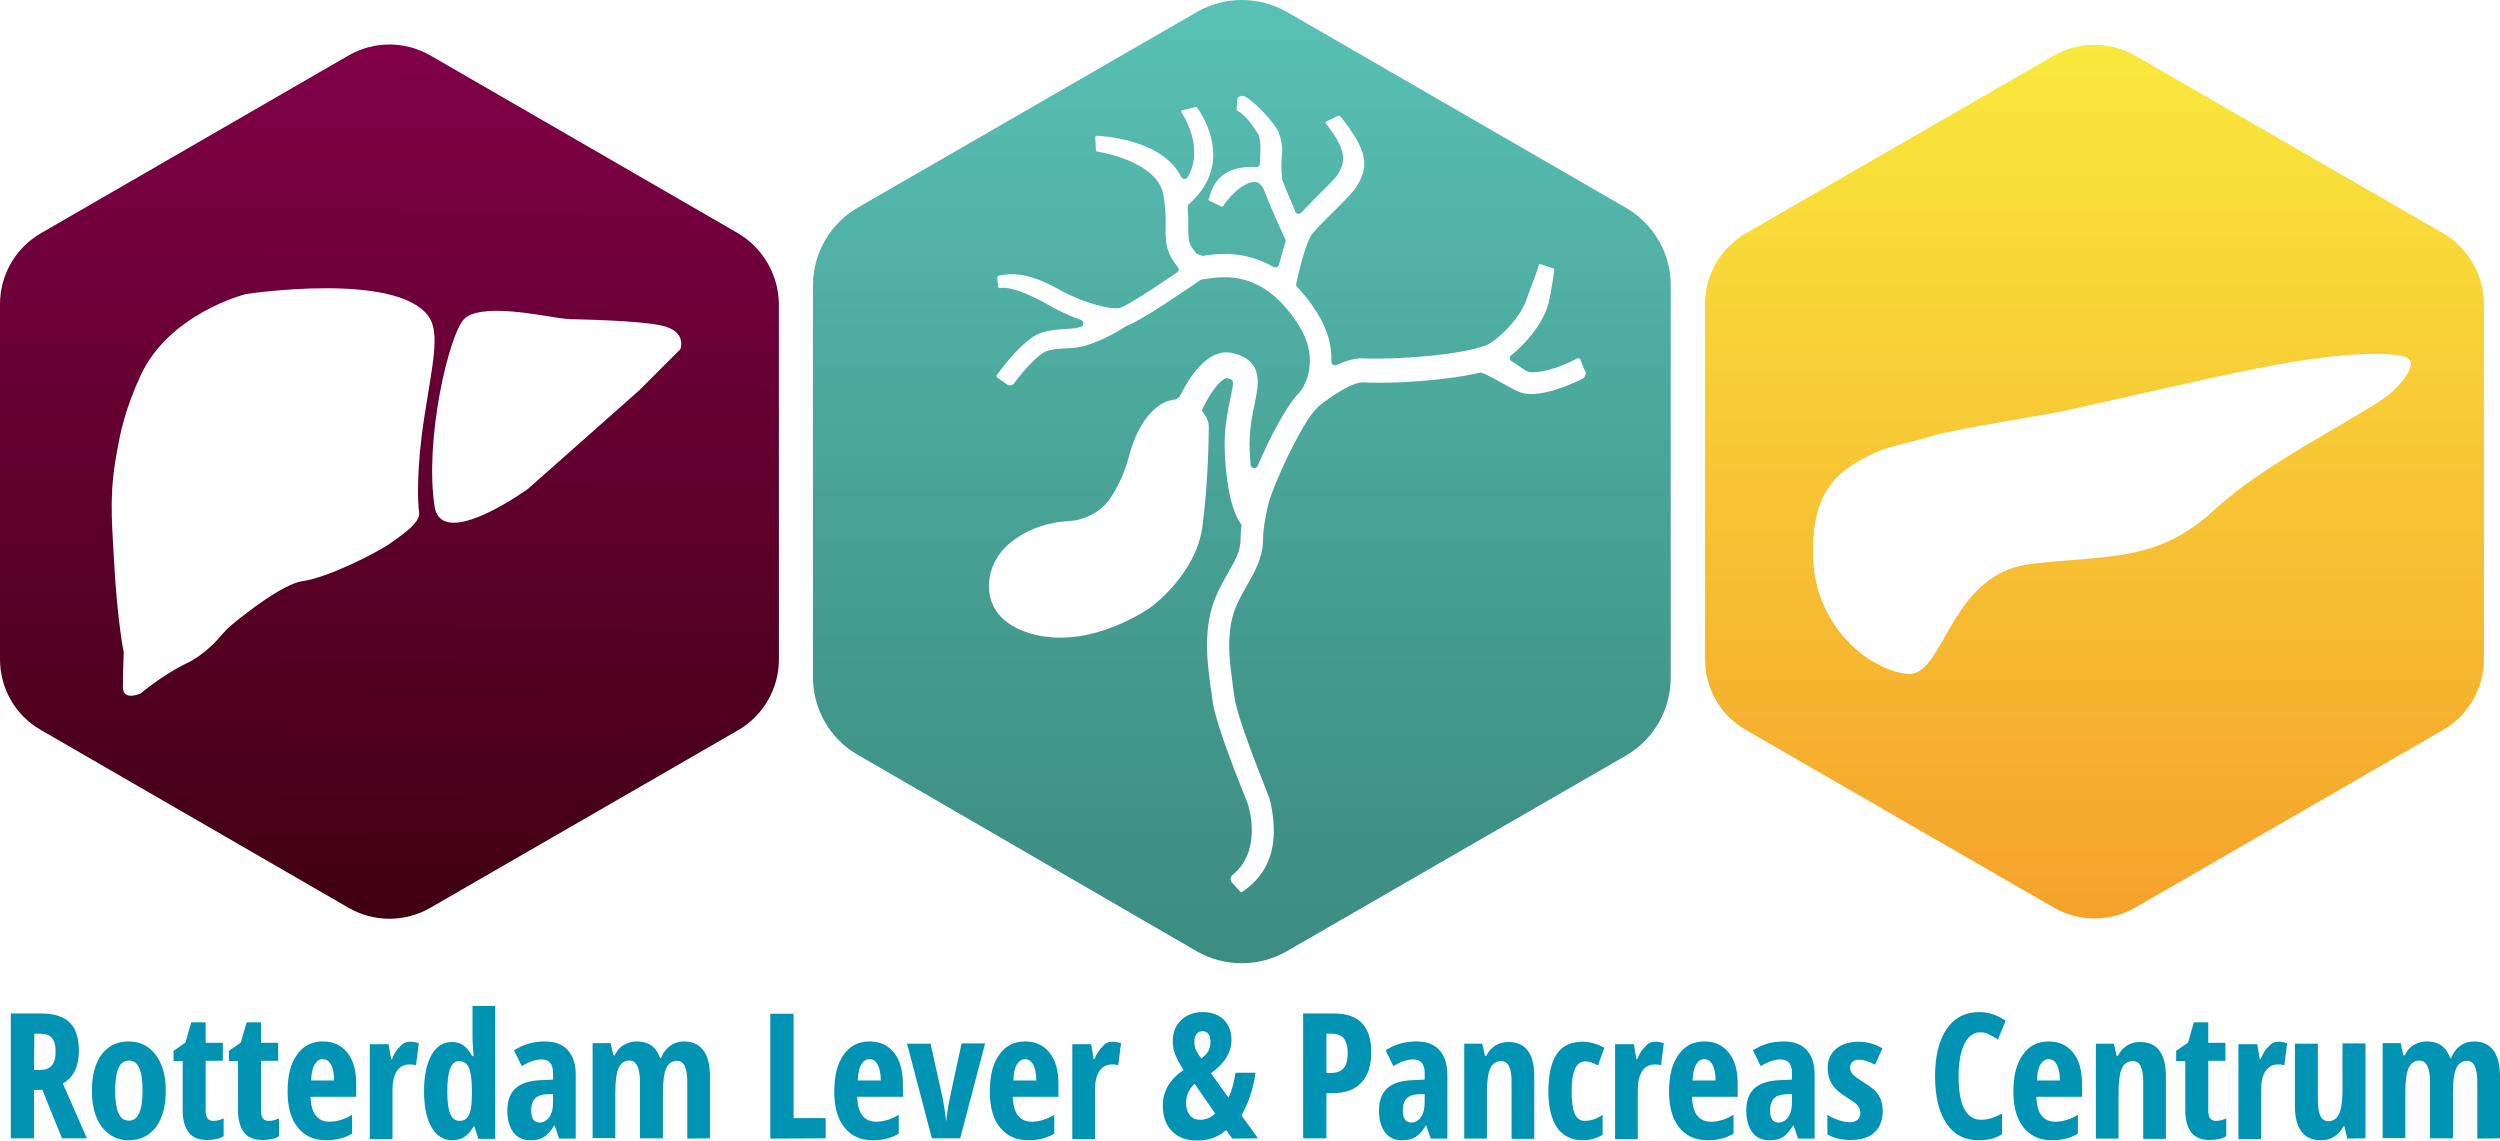 <svg height="412.05" viewBox="0 0 903.2 412.05" width="903.2" xmlns="http://www.w3.org/2000/svg" xmlns:xlink="http://www.w3.org/1999/xlink"><linearGradient id="a" gradientUnits="userSpaceOnUse" x1="141.572" x2="139.79" y1="20.25" y2="334.632"><stop offset="0" stop-color="#7f0047"/><stop offset="1" stop-color="#3f0011"/></linearGradient><linearGradient id="b" gradientUnits="userSpaceOnUse" x1="1265.1" x2="1265.1" y1="342.158" y2="657.842"><stop offset="0" stop-color="#f9e93c"/><stop offset="1" stop-color="#f5a22b"/></linearGradient><linearGradient id="c" gradientUnits="userSpaceOnUse" x1="957.051" x2="957.051" y1="325.913" y2="673.987"><stop offset="0" stop-color="#59c1b5"/><stop offset=".068" stop-color="#57bdb1"/><stop offset=".674" stop-color="#439a8d"/><stop offset="1" stop-color="#3b8d80"/></linearGradient><path d="m266.6 84.25-111.1-64.2c-9.2-5.3-20.4-5.3-29.6 0l-111.1 64.2c-9.2 5.3-14.8 15.1-14.8 25.6v128.3c0 10.6 5.6 20.4 14.8 25.6l111.1 64.2c9.2 5.3 20.4 5.3 29.6 0l111.1-64.1c9.2-5.3 14.8-15.1 14.8-25.6v-128.3c-.1-10.6-5.7-20.3-14.8-25.7zm-113.3 66.4c-2.9 18.5-2.4 31.1-1.9 34.4.6 3.4-4.8 7.3-10.2 11.1s-23 12.6-31.9 13.8c-7 1-20.4 11.5-25.7 15.9-1.2 1-2.4 2.2-3.5 3.5-2 2.4-6.5 7.3-12.7 10.3-8.6 4.1-16.6 10.9-16.6 10.9s-6.4 2.9-6.4-2.3c0-5.1.3-12.6.3-12.6s-2.3-11-3.5-33c-1-17.1-1.7-25.1 1.3-40.8.8-4.5 2.5-13.7 8.3-26.2 10.4-22.5 38-29.4 38-29.4s54.2-8.3 66 8c4.4 6.1 1.3 17.9-1.5 36.4zm92.5-24.5-15 15-40.1 35.5s-31.2 22.6-33.7 6.3c-3.7-24.3 5.2-61.9 10.6-67.6s25.1-1.9 32.8-.7c2.5.4 5.1.7 7.6.7 8.4.2 27.5.8 32.9 2.8 7.1 2.4 4.9 8 4.9 8z" fill="url(#a)"/><g transform="translate(-508.4 -325.95)"><g><g fill="none"><path d="m1183.7 564c-.2-.1-.4-.3-.6-.4.2.2.4.3.6.4z"/><path d="m1192.7 568.4c-2.6-.8-5.3-2.2-8.2-3.8 2.7 1.7 5.6 2.9 8.2 3.8z"/><path d="m1193.6 568.7c-.3-.1-.6-.2-.8-.3.3.2.5.2.8.3z"/><path d="m1195.6 569.1c-.1 0-.1 0-.2 0z"/><path d="m1194.7 568.9c-.2 0-.4-.1-.5-.1.1 0 .3 0 .5.1z"/><path d="m1349.3 454.7c.3 0 .6-.1.8-.1-.2.1-.5.1-.8.1z"/><path d="m1373.7 453.8c-2.1-.2-4.3-.3-6.6-.3h-.1c2.3 0 4.6.1 6.7.3 3.1.3 5.3 1.2 5.7 2.4.6 1.6-.8 5.5-6.6 11.1-2.8 2.8-10.8 7.4-20 12.8-14.4 8.4-32.4 18.8-44.2 29.8-16.7 15.5-31 16.7-50.7 18.3-5 .4-10.2.8-15.9 1.5-17.4 2.1-24.9 15.5-31 26.2-4.9 8.5-8.1 13.7-13.2 13.5 5.2.3 8.4-4.9 13.3-13.5 6.1-10.7 13.7-24.1 31-26.2 5.7-.7 10.9-1.1 15.9-1.5 19.7-1.6 34-2.8 50.7-18.3 11.9-11 29.8-21.4 44.2-29.8 9.2-5.4 17.1-10 20-12.8 5.8-5.6 7.1-9.5 6.6-11.1-.4-1.2-2.6-2.1-5.8-2.4z"/><path d="m1240.5 476.8c5.2-.8 9.9-1.7 13.7-2.5-3.8.7-8.6 1.6-13.7 2.5z"/><path d="m1295.8 464.9c18.8-4.2 37.3-8.2 53.2-10.1-15.9 2-34.5 5.9-53.2 10.1z"/></g><path d="m1391 410.2-111.1-64.1c-9.2-5.3-20.5-5.3-29.6 0l-111.1 64.1c-9.2 5.3-14.8 15.1-14.8 25.6v128.3c0 10.6 5.6 20.4 14.8 25.6l111.1 64.1c9.2 5.3 20.5 5.3 29.6 0l111.1-64.1c9.2-5.3 14.8-15.1 14.8-25.6v-128.2c0-10.6-5.7-20.4-14.8-25.7zm-18.1 57.1c-2.9 2.8-10.8 7.4-20 12.8-14.4 8.4-32.3 18.8-44.2 29.8-16.7 15.5-31 16.7-50.7 18.3-5 .4-10.2.8-15.9 1.5-17.3 2.1-24.9 15.5-31 26.2-4.9 8.6-8.1 13.8-13.3 13.5h-.1c-.7 0-1.4-.2-2.2-.3-.1 0-.1 0-.2 0-.3-.1-.6-.1-.8-.2-.2 0-.4-.1-.5-.1-.2 0-.3-.1-.5-.1-.3-.1-.6-.2-.8-.3h-.1c-2.6-.8-5.3-2.2-8.2-3.8-.3-.2-.5-.4-.8-.5-.2-.1-.4-.3-.6-.4-9.9-6.8-19.5-19.6-19.6-37.8-.2-17.5 5-27.4 17.8-34.1 6.5-3.4 9.1-4.1 14.7-5.5 2.7-.7 6.1-1.5 10.8-2.9 5.5-1.6 17.4-3.7 29-5.7 1.6-.3 3.2-.6 4.7-.8 5.2-.9 9.9-1.8 13.7-2.5.5-.1.9-.2 1.3-.3 9.2-2 18.6-4.1 28.5-6.4 3.9-.8 7.9-1.8 11.7-2.6 18.8-4.2 37.3-8.3 53.2-10.1h.3c.3 0 .6-.1.8-.1 6.1-.8 11.7-1.1 16.9-1.1h.1c2.3 0 4.5.1 6.6.3 3.2.3 5.4 1.2 5.8 2.4.7 1.3-.6 5.2-6.4 10.8z" fill="url(#b)"/></g><g fill="#0093b3"><path d="m520.7 719.7v17.5h-8.4v-45.1h11c4.6 0 8.1 1.1 10.3 3.3s3.3 5.6 3.3 10.1c0 5.7-1.9 9.7-5.8 11.9l8.7 19.8h-9l-7.1-17.5zm0-7.2h2.2c2 0 3.4-.6 4.3-1.7s1.3-2.8 1.3-5c0-2.3-.5-3.9-1.4-4.9s-2.3-1.5-4.2-1.5h-2.1z"/><path d="m568.3 720c0 5.6-1.2 10-3.6 13.2-2.4 3.1-5.7 4.7-9.8 4.7-2.6 0-5-.7-7-2.2-2-1.4-3.6-3.5-4.7-6.2s-1.6-5.9-1.6-9.5c0-5.6 1.2-9.9 3.5-13.1 2.4-3.1 5.6-4.7 9.8-4.7 4 0 7.3 1.6 9.7 4.8 2.5 3.3 3.7 7.6 3.7 13zm-18.3 0c0 3.6.4 6.3 1.2 8.1s2 2.7 3.8 2.7c3.3 0 4.9-3.6 4.9-10.9 0-3.6-.4-6.3-1.2-8.1s-2-2.7-3.7-2.7-3 .9-3.8 2.7c-.8 1.9-1.2 4.6-1.2 8.2z"/><path d="m585.5 730.9c1.2 0 2.4-.3 3.7-.9v6.4c-1.3.9-3.3 1.4-6 1.4-3 0-5.2-.9-6.6-2.7s-2.2-4.4-2.2-8v-17.8h-3.3v-3.7l4.3-3 2.1-7.3h5.2v7.4h6.2v6.5h-6.2v18.1c0 2.5.9 3.6 2.8 3.6z"/><path d="m605.5 730.9c1.2 0 2.4-.3 3.7-.9v6.4c-1.3.9-3.3 1.4-6 1.4-3 0-5.2-.9-6.6-2.7s-2.2-4.4-2.2-8v-17.8h-3.3v-3.7l4.3-3 2.1-7.3h5.2v7.4h6.2v6.5h-6.2v18.1c0 2.5.9 3.6 2.8 3.6z"/><path d="m626.2 737.9c-4.3 0-7.7-1.5-10.2-4.6s-3.7-7.4-3.7-13c0-5.7 1.1-10.1 3.4-13.3 2.2-3.2 5.4-4.8 9.4-4.8 3.7 0 6.7 1.4 8.8 4.1 2.2 2.7 3.2 6.5 3.2 11.5v4.4h-16.5c.1 3.1.7 5.3 1.9 6.8s2.8 2.2 4.9 2.2c2.7 0 5.4-.8 8.2-2.5v6.8c-2.6 1.6-5.8 2.4-9.4 2.4zm-1.2-29.3c-1.2 0-2.1.6-2.9 1.9-.8 1.2-1.2 3.2-1.3 5.8h8.3c0-2.5-.4-4.4-1.1-5.7-.8-1.4-1.8-2-3-2z"/><path d="m656.7 702.3c1 0 2 .2 3 .5l-1 8c-.6-.2-1.3-.3-2.3-.3-2 0-3.5.8-4.6 2.4s-1.6 3.9-1.6 6.9v17.7h-8.2v-34.3h6.8l.9 5.4h.3c.9-2.2 1.9-3.7 3-4.6 1-1.3 2.3-1.7 3.7-1.7z"/><path d="m671.8 737.9c-3.2 0-5.7-1.6-7.5-4.7s-2.7-7.5-2.7-13c0-5.6.9-10 2.7-13.1 1.8-3.2 4.3-4.7 7.4-4.7 1.6 0 2.9.4 4.1 1.2 1.1.8 2.2 2.1 3.2 3.9h.5c-.2-3.1-.4-5.3-.4-6.6v-11.5h8.2v48h-6.1l-1.4-4.5h-.3c-1.8 3.3-4.3 5-7.7 5zm2.7-7c1.5 0 2.6-.7 3.3-2.1s1.1-3.9 1.1-7.6v-1.1c0-4-.4-6.8-1.1-8.4s-1.9-2.4-3.5-2.4c-1.5 0-2.6.9-3.3 2.8s-1 4.6-1 8.1c0 3.6.3 6.2 1 8 .8 1.9 1.9 2.7 3.5 2.7z"/><path d="m710.4 737.3-1.6-4.7h-.2c-1.2 2-2.5 3.4-3.8 4.2s-2.9 1.1-4.9 1.1c-2.5 0-4.5-.9-6-2.8-1.4-1.9-2.2-4.5-2.2-7.9 0-3.6 1-6.3 3-8.1s4.9-2.7 8.9-2.9l4.6-.2v-2.5c0-3.2-1.4-4.8-4.2-4.8-2.1 0-4.4.8-7.1 2.4l-2.8-5.7c3.4-2.2 7.1-3.2 11.1-3.2 3.6 0 6.4 1 8.3 3.1s2.9 5 2.9 8.9v23.1zm-7.1-5.8c1.5 0 2.7-.7 3.6-2s1.3-3.1 1.3-5.4v-2.9l-2.5.1c-1.9.1-3.2.6-4.1 1.6s-1.3 2.4-1.3 4.3c0 2.8 1 4.3 3 4.3z"/><path d="m756.7 737.3v-20.5c0-5-1.2-7.6-3.7-7.6-1.8 0-3.1.9-3.9 2.7s-1.2 4.7-1.2 8.6v16.7h-8.3v-20.5c0-5-1.3-7.6-3.8-7.6-1.8 0-3.1.9-3.9 2.7s-1.2 4.7-1.2 8.8v16.5h-8.2v-34.3h6.5l1 4.4h.5c.8-1.7 1.9-3 3.4-3.8 1.4-.8 3-1.2 4.6-1.2 4.2 0 7 2 8.4 6h.3c1.7-4 4.6-6 8.4-6 3 0 5.3 1.1 6.9 3.2s2.4 5.3 2.4 9.4v22.4z"/><path d="m786.7 737.3v-45.1h8.4v37.7h11.6v7.3z"/><path d="m823.7 737.9c-4.3 0-7.7-1.5-10.2-4.6s-3.7-7.4-3.7-13c0-5.7 1.1-10.1 3.4-13.3 2.2-3.2 5.4-4.8 9.4-4.8 3.7 0 6.7 1.4 8.8 4.1 2.2 2.7 3.2 6.5 3.2 11.5v4.4h-16.5c.1 3.1.7 5.3 1.9 6.8s2.8 2.2 4.9 2.2c2.7 0 5.4-.8 8.2-2.5v6.8c-2.6 1.6-5.7 2.4-9.4 2.4zm-1.2-29.3c-1.2 0-2.1.6-2.9 1.9-.8 1.2-1.2 3.2-1.3 5.8h8.3c0-2.5-.4-4.4-1.1-5.7-.8-1.4-1.7-2-3-2z"/><path d="m845.1 737.3-9-34.3h8.5l4.4 19.9c.2.9.4 2.3.7 4.1s.4 3.1.5 3.8h.1c0-.6.1-1.5.3-2.7s.3-2.2.5-3.2 1.7-8.3 4.7-22h8.5l-9 34.3h-10.2z"/><path d="m879.9 737.9c-4.3 0-7.7-1.5-10.2-4.6s-3.7-7.4-3.7-13c0-5.7 1.1-10.1 3.4-13.3 2.2-3.2 5.4-4.8 9.4-4.8 3.7 0 6.7 1.4 8.8 4.1 2.2 2.7 3.2 6.5 3.2 11.5v4.4h-16.5c.1 3.1.7 5.3 1.9 6.8s2.8 2.2 4.9 2.2c2.7 0 5.4-.8 8.2-2.5v6.8c-2.6 1.6-5.7 2.4-9.4 2.4zm-1.2-29.3c-1.2 0-2.1.6-2.9 1.9-.8 1.2-1.2 3.2-1.3 5.8h8.3c0-2.5-.4-4.4-1.1-5.7-.8-1.4-1.8-2-3-2z"/><path d="m910.4 702.3c1 0 2 .2 3 .5l-1 8c-.6-.2-1.3-.3-2.2-.3-2 0-3.5.8-4.6 2.4s-1.6 3.9-1.6 6.9v17.7h-8.2v-34.3h6.8l.9 5.4h.3c.9-2.2 1.9-3.7 3-4.6.9-1.3 2.2-1.7 3.6-1.7z"/><path d="m953.6 737.3-2.2-3.1c-2.8 2.5-6.3 3.8-10.4 3.8-3.9 0-7-1.1-9.2-3.4-2.2-2.2-3.3-5.3-3.3-9.3 0-5.1 2.5-9.4 7.5-12.8-1.6-2.4-2.6-4.4-3.1-5.8s-.8-2.9-.8-4.5c0-3.2 1-5.8 3-7.7s4.6-2.9 7.9-2.9c3.1 0 5.6.9 7.5 2.7 1.8 1.8 2.8 4.2 2.8 7.4 0 2.2-.6 4.2-1.7 6.1s-3 3.9-5.7 5.9l6.3 8.8c.7-1.3 1.2-2.7 1.6-4.3s.7-3.1 1-4.7h7.2c-.8 5.8-2.5 10.9-5.1 15.4l6 8.3zm-16.7-12.9c0 1.9.5 3.4 1.4 4.5s2.1 1.6 3.7 1.6c2.1 0 3.9-.8 5.4-2.3l-7.4-10.7c-2.1 2-3.1 4.2-3.1 6.9zm8.8-22.1c0-1.3-.3-2.3-.8-2.9s-1.2-.9-2-.9c-.9 0-1.7.3-2.2 1-.6.7-.8 1.6-.8 2.9 0 1.1.2 2.2.7 3.1.5 1 1.1 1.9 1.8 2.9 1.3-1 2.1-1.9 2.6-2.8.4-.8.7-2 .7-3.3z"/><path d="m1003.8 706.1c0 4.8-1.2 8.5-3.6 11-2.4 2.6-5.9 3.8-10.5 3.8h-2.1v16.3h-8.4v-45.1h11.4c8.8.1 13.2 4.7 13.2 14zm-16.2 7.5h1.6c2.1 0 3.6-.6 4.6-1.7s1.5-3 1.5-5.5c0-2.4-.5-4.1-1.4-5.3-.9-1.1-2.4-1.7-4.3-1.7h-2z"/><path d="m1025.3 737.3-1.6-4.7h-.2c-1.2 2-2.5 3.4-3.8 4.2s-2.9 1.1-4.9 1.1c-2.5 0-4.5-.9-6-2.8-1.4-1.9-2.2-4.5-2.2-7.9 0-3.6 1-6.3 3-8.1s4.9-2.7 8.9-2.9l4.6-.2v-2.5c0-3.2-1.4-4.8-4.2-4.8-2.1 0-4.4.8-7.1 2.4l-2.8-5.7c3.4-2.2 7.1-3.2 11.1-3.2 3.6 0 6.4 1 8.3 3.1s2.9 5 2.9 8.9v23.1zm-7.1-5.8c1.5 0 2.7-.7 3.6-2s1.3-3.1 1.3-5.4v-2.9l-2.5.1c-1.9.1-3.2.6-4.1 1.6s-1.3 2.4-1.3 4.3c0 2.8 1 4.3 3 4.3z"/><path d="m1054.5 737.3v-20.5c0-2.5-.3-4.4-.9-5.6-.6-1.3-1.6-1.9-2.9-1.9-1.8 0-3.1.9-3.9 2.6-.8 1.8-1.2 4.7-1.2 8.9v16.5h-8.2v-34.3h6.5l1 4.4h.5c.7-1.6 1.8-2.8 3.2-3.7s3-1.3 4.8-1.3c3.1 0 5.5 1.1 7 3.2 1.6 2.1 2.3 5.3 2.3 9.4v22.4h-8.2z"/><path d="m1080.3 737.9c-4.1 0-7.2-1.5-9.3-4.5s-3.2-7.4-3.2-13.1c0-6 1-10.6 3-13.5 2-3 5.2-4.5 9.4-4.5 1.3 0 2.6.2 4 .6s2.6.9 3.8 1.6l-2.3 6.4c-1.7-1-3.2-1.5-4.5-1.5-1.7 0-3 .9-3.8 2.7s-1.2 4.5-1.2 8.2c0 3.6.4 6.2 1.1 8 .8 1.8 2 2.6 3.7 2.6 2.1 0 4.2-.7 6.4-2.2v7.2c-2.1 1.3-4.5 2-7.1 2z"/><path d="m1106.5 702.3c1 0 2 .2 3 .5l-1 8c-.6-.2-1.3-.3-2.2-.3-2 0-3.5.8-4.6 2.4s-1.6 3.9-1.6 6.9v17.7h-8.2v-34.3h6.8l.9 5.4h.3c.9-2.2 1.9-3.7 3-4.6.9-1.3 2.2-1.7 3.6-1.7z"/><path d="m1125.3 737.9c-4.3 0-7.7-1.5-10.2-4.6s-3.7-7.4-3.7-13c0-5.7 1.1-10.1 3.4-13.3 2.2-3.2 5.4-4.8 9.4-4.8 3.7 0 6.7 1.4 8.8 4.1 2.2 2.7 3.2 6.5 3.2 11.5v4.4h-16.5c.1 3.1.7 5.3 1.9 6.8s2.8 2.2 4.9 2.2c2.7 0 5.4-.8 8.2-2.5v6.8c-2.6 1.6-5.7 2.4-9.4 2.4zm-1.2-29.3c-1.2 0-2.1.6-2.9 1.9-.8 1.2-1.2 3.2-1.3 5.8h8.3c0-2.5-.4-4.4-1.1-5.7-.8-1.4-1.8-2-3-2z"/><path d="m1158 737.3-1.6-4.7h-.2c-1.2 2-2.5 3.4-3.8 4.2s-2.9 1.1-4.9 1.1c-2.5 0-4.5-.9-6-2.8-1.4-1.9-2.2-4.5-2.2-7.9 0-3.6 1-6.3 3-8.1s4.9-2.7 8.9-2.9l4.6-.2v-2.5c0-3.2-1.4-4.8-4.2-4.8-2.1 0-4.4.8-7.1 2.4l-2.8-5.7c3.4-2.2 7.1-3.2 11.1-3.2 3.6 0 6.4 1 8.3 3.1s2.9 5 2.9 8.9v23.1zm-7.1-5.8c1.5 0 2.7-.7 3.6-2s1.3-3.1 1.3-5.4v-2.9l-2.5.1c-1.9.1-3.2.6-4.1 1.6s-1.3 2.4-1.3 4.3c0 2.8 1 4.3 3 4.3z"/><path d="m1188.6 727.2c0 3.4-1 6-2.9 7.8-2 1.9-4.9 2.8-8.7 2.8-3.4 0-6.2-.7-8.4-2v-7.1c1.1.8 2.5 1.4 4 1.9s2.8.8 4 .8c1.3 0 2.2-.3 2.9-.9s1-1.5 1-2.5-.4-2-1-2.7c-.7-.8-2-1.7-3.9-2.9-2.5-1.5-4.3-3.1-5.3-4.7-1.1-1.7-1.6-3.7-1.6-5.9 0-2.9 1-5.2 3-6.9s4.8-2.6 8.2-2.6c3 0 5.9.8 8.6 2.4l-2.7 5.9c-2.2-1.2-4.1-1.8-5.8-1.8-1 0-1.8.3-2.4.8-.5.6-.8 1.2-.8 2 0 .9.3 1.7 1 2.5.6.7 1.9 1.6 3.6 2.7 2.1 1.3 3.6 2.4 4.5 3.3s1.5 1.9 2 3.1c.4 1.1.7 2.5.7 4z"/><path d="m1223.8 698.9c-2.4 0-4.3 1.4-5.7 4.2s-2.1 6.7-2.1 11.7c0 10.4 2.7 15.7 8.2 15.7 2.4 0 4.9-.8 7.5-2.3v7.5c-2.2 1.5-5 2.2-8.4 2.2-5.1 0-9-2-11.7-6.1-2.7-4-4.1-9.7-4.1-17s1.4-13 4.2-17.1 6.7-6.1 11.7-6.1c1.6 0 3.2.2 4.7.7s3.1 1.2 4.9 2.4l-2.8 6.8c-.9-.6-1.9-1.2-3-1.7-1-.7-2.2-.9-3.4-.9z"/><path d="m1249.7 737.9c-4.3 0-7.7-1.5-10.2-4.6s-3.7-7.4-3.7-13c0-5.7 1.1-10.1 3.4-13.3 2.2-3.2 5.4-4.8 9.4-4.8 3.7 0 6.7 1.4 8.8 4.1 2.2 2.7 3.2 6.5 3.2 11.5v4.4h-16.5c.1 3.1.7 5.3 1.9 6.8s2.8 2.2 4.9 2.2c2.7 0 5.4-.8 8.2-2.5v6.8c-2.5 1.6-5.7 2.4-9.4 2.4zm-1.2-29.3c-1.2 0-2.1.6-2.9 1.9-.8 1.2-1.2 3.2-1.3 5.8h8.3c0-2.5-.4-4.4-1.1-5.7-.7-1.4-1.7-2-3-2z"/><path d="m1282.7 737.3v-20.5c0-2.5-.3-4.4-.9-5.6-.6-1.3-1.6-1.9-2.9-1.9-1.8 0-3.1.9-3.9 2.6-.8 1.8-1.2 4.7-1.2 8.9v16.5h-8.2v-34.3h6.5l1 4.4h.5c.7-1.6 1.8-2.8 3.2-3.7s3-1.3 4.8-1.3c3.1 0 5.5 1.1 7 3.2 1.6 2.1 2.3 5.3 2.3 9.4v22.4h-8.2z"/><path d="m1309 730.9c1.2 0 2.4-.3 3.7-.9v6.4c-1.3.9-3.3 1.4-6 1.4-3 0-5.2-.9-6.6-2.7s-2.2-4.4-2.2-8v-17.8h-3.3v-3.7l4.3-3 2.1-7.3h5.2v7.4h6.2v6.5h-6.2v18.1c0 2.5 1 3.6 2.8 3.6z"/><path d="m1331.7 702.3c1 0 2 .2 3 .5l-1 8c-.6-.2-1.3-.3-2.2-.3-2 0-3.5.8-4.6 2.4s-1.6 3.9-1.6 6.9v17.7h-8.2v-34.3h6.8l.9 5.4h.3c.9-2.2 1.9-3.7 3-4.6.9-1.3 2.2-1.7 3.6-1.7z"/><path d="m1356.4 737.3-1-4.4h-.4c-.8 1.6-1.8 2.8-3.3 3.7-1.4.9-3 1.3-4.8 1.3-3.1 0-5.4-1-7-3.1s-2.4-5.2-2.4-9.4v-22.4h8.3v20.4c0 2.5.3 4.4.9 5.7s1.6 1.9 2.9 1.9c1.8 0 3.1-.9 3.9-2.7s1.2-4.7 1.2-8.9v-16.5h8.3v34.3z"/><path d="m1403.4 737.3v-20.5c0-5-1.2-7.6-3.7-7.6-1.8 0-3.1.9-3.9 2.7s-1.2 4.7-1.2 8.6v16.7h-8.3v-20.5c0-5-1.3-7.6-3.8-7.6-1.8 0-3.1.9-3.9 2.7s-1.2 4.7-1.2 8.8v16.5h-8.2v-34.3h6.5l1 4.4h.5c.8-1.7 1.9-3 3.4-3.8 1.4-.8 3-1.2 4.6-1.2 4.2 0 7 2 8.4 6h.3c1.7-4 4.6-6 8.4-6 3 0 5.3 1.1 6.9 3.2s2.4 5.3 2.4 9.4v22.4z"/></g><path d="m1095.8 401-122.4-70.7c-10.1-5.8-22.6-5.8-32.6 0l-122.4 70.6c-10.1 5.8-16.3 16.6-16.3 28.2v141.4c0 11.7 6.2 22.5 16.3 28.2l122.3 70.9c10.1 5.8 22.6 5.8 32.6 0l122.4-70.6c10.1-5.8 16.3-16.6 16.3-28.2v-141.4c.2-11.7-6.1-22.5-16.2-28.4zm-15.3 61.6c-4.2 2.1-12.2 5.7-19 5.7-3 0-4.6-.8-7.2-2.2-3.6-2-8.2-4.6-10.6-5.5-.2 0-.6-.1-.8 0-11.7 2.8-31.1 4.1-42.1 3.5-3.7-.2-11.7 5.1-16.2 8.8 0 .1-.1.1-.1.1-.2.3-.6.7-.8.9-4.8 4.8-15.4 27-17.2 34.7-1.2 5.1-1.8 9.3-1.8 12.3 0 6.4-2.9 11.4-5.6 16.2-2.4 4.2-5 8.6-6 14.3-1.3 7.7-.3 14.7.7 22.2.2 1.3.3 2.8.6 4.2.9 7.1 9.3 28.1 12.3 35.7l.1.2c.1.2 1.9 6 1.8 13-.2 9.8-4.2 16.5-11.4 21.5-.1.1-.2.1-.3.1s-.3-.1-.4-.2l-3.2-3.5c-.6-.9-.3-2 .4-2.6 10.5-8.4 6.2-23.6 5.5-25.6v-.1c-1.2-3.1-11.7-28.3-12.8-37.6-.2-1.4-.3-2.9-.6-4.2-1-7.7-2.1-15.6-.6-24.6 1.2-7.1 4.2-12.2 6.8-16.9 2.5-4.3 4.6-7.9 4.6-12.2 0-1.4.1-3 .3-4.7 0-.3 0-.7-.2-.9-1.7-2.2-5-8.8-5.8-25.7-.4-8.3 1-14.8 2-19.5 1.4-6.7 1.4-6.7-.9-7.4-1.7-.4-5.5 3.5-9.1 10.9-.3.4-.2 1 .1 1.4 2.2 2.8 2.1 4.4 2.1 5.7 0 1.1-.1 19.2-2.3 35.6-2.3 17.3-18.5 29-18.6 29.1-.2.1-22.4 16.2-44.2 9.3-12.1-3.9-14.4-11.6-14.3-17.3.1-6 3.1-11.6 8-15.5 7.2-5.7 15.2-7.3 20.8-7.6 6.3-.4 12.1-3.6 15.4-8.8 2.8-4.3 5-9.3 6.4-14.7 4.6-17.4 13.8-19.8 14.2-19.9 0 0 1.2-.4 2.9-.6.3-.3.7-.6 1.1-.8 4.3-8.7 11-18.1 19.7-15.8 10.8 2.9 8.9 11.2 7.5 18.1-.9 4.4-2.1 10-1.8 17.1.1 1.8.2 3.4.3 5 .1 1.4 2.1 1.8 2.6.4 4.2-9.9 10.5-21.9 14.9-26.3.2-.2.9-1 1.7-2.4 1.3-2.4 5.1-11.2-1.7-21.9-12.8-20.3-27.1-17.9-34.1-16.8-.3 0-.6.1-.9.1-.2 0-.3.1-.6.2-5.3 3.6-21 14.5-26.7 16.6-.1 0-.1 0-.2.1-1.7 1.1-7.1 4.6-14.2 6.9-2.4.8-5 1-7.5 1.1-2.6.1-5.1.3-7.2 1.1-3 1.2-8.3 7.1-11.5 11.5-.7.9-1.8 1-2.6.4l-3.6-2.5c-.2-.2-.3-.6-.1-.8.9-1.2 8.8-12.3 15.3-15 3-1.3 6.2-1.4 9.3-1.7 2.2-.1 4.2-.2 5.8-.8 1.2-.3 1.2-2.1 0-2.5-3.9-1.3-7.7-3.1-11-5-12.6-7.2-17.1-6.7-18.2-6.5-.3 0-.6-.1-.7-.4l-.3-3.4c0-.2 0-.3.1-.4s.2-.2.3-.2c5-1.2 11.5-1 22.2 5.1 7.8 4.4 18.4 7.3 21.6 6.5 1.9-.4 10.2-5.6 20.7-12.8.7-.4.9-1.3.3-2-4.2-5.2-4.4-8.6-4.4-14.2.1-2.8.1-6.3-.7-11.4-1.8-12.8-23.9-16.1-24.1-16.1-.2-.1-.4-.3-.4-.7l-.2-4.6c.1-.2.3-.4.7-.4 1 .1 23.5 1 30.3 14.8.4 1 1.9 1.1 2.4.1 6.3-10.7-1.9-22.7-2.2-23.3-.2-.2-.1-.6.1-.8l4.7-1.1c.2-.2.6-.1.8.1 5.2 7.5 11.2 22.5-3 34.9-.3.2-.4.7-.4 1.1.2 3.1.2 5.5.2 7.3 0 4.5 0 6.1 3 9.5.7.2 1.5.6 2.2.8 4.7-.8 14.9-2.2 25.6 4 .8.4 1.8 0 2-.9.7-2.5 1.4-5.4 2.3-8 .1-.3.1-.7 0-1-2.6-5.6-5.8-12.8-7.5-17.3-.2-.6-1.3-3.4-3.3-3.5-1.5 0-2 0-4.3 1.3-4.4 2.6-7.4 7.4-7.4 7.4-.2.2-.6.3-.8.1l-4.3-2.1c-.1 0-.2-.2-.2-.3 0-.2 0-.3.1-.4.6-.7.7-5.2 5.5-8.8 3.1-2.3 7.7-2.8 11.6-2.6.8.1 1.4-.6 1.4-1.3 0-1.1 0-2.1.1-2.9.1-2.3.2-5.5-.7-7.7l-.1-.1c-1-1.4-4-6.6-7.4-8.3-.2-.1-.3-.2-.3-.3-.1-.1-.1-.3 0-.4l.2-3.7c.6-1 1.8-1.3 2.8-.8 5.3 3.3 11.2 10.6 12.1 12.8 1.5 4 1.4 6.5 1.2 9.1-.2 2-.3 4.2.1 7.8v.2c.3 1.1 2.2 5.6 4.8 11.7.3.9 1.5 1.1 2.2.3 1.8-2 4-4.2 6.2-6.4 2.6-2.6 6.3-6.2 6.9-7.3 2.5-4.2 3.9-8.3-4.3-18.4-.1-.1-.1-.3-.1-.4s.1-.2.2-.3l4.3-2.1c.2-.1.6-.1.8.1 10.1 12.7 10.4 18 6 25.3-1.1 1.8-3.7 4.5-8 8.8-3.2 3.1-6.7 6.6-8.3 8.7-1.7 2.3-4.1 10.6-5.6 17.7-.1.4 0 .9.3 1.2 2.5 2.6 5 5.7 7.2 9.3 3.6 5.6 5.4 11.6 5.2 17.6-.1 1 1 1.8 1.9 1.3 5.2-2.4 8.3-2.4 9.3-2.4 11.9.6 36-1.2 44.9-4.8 3.1-1.2 11.9-9 14.4-16.5.9-2.8 3.7-9.5 4.4-12.3.1-.3.3-.6.7-.4l4.5 1.5c.3.1.6.3.4.7 0 .1-1.2 9.5-2.4 13.1-2.2 6.7-7.8 13.3-13.1 17.6-.8.6-.7 1.8.2 2.2 1.7.9 4.8 3.6 6.4 3.9 3 .3 9.7-.9 17.3-5 .3-.1.8 0 1 .3l1.4 3.6c1 1.1.7 2.2-.2 3.3z" fill="url(#c)"/></g></svg>